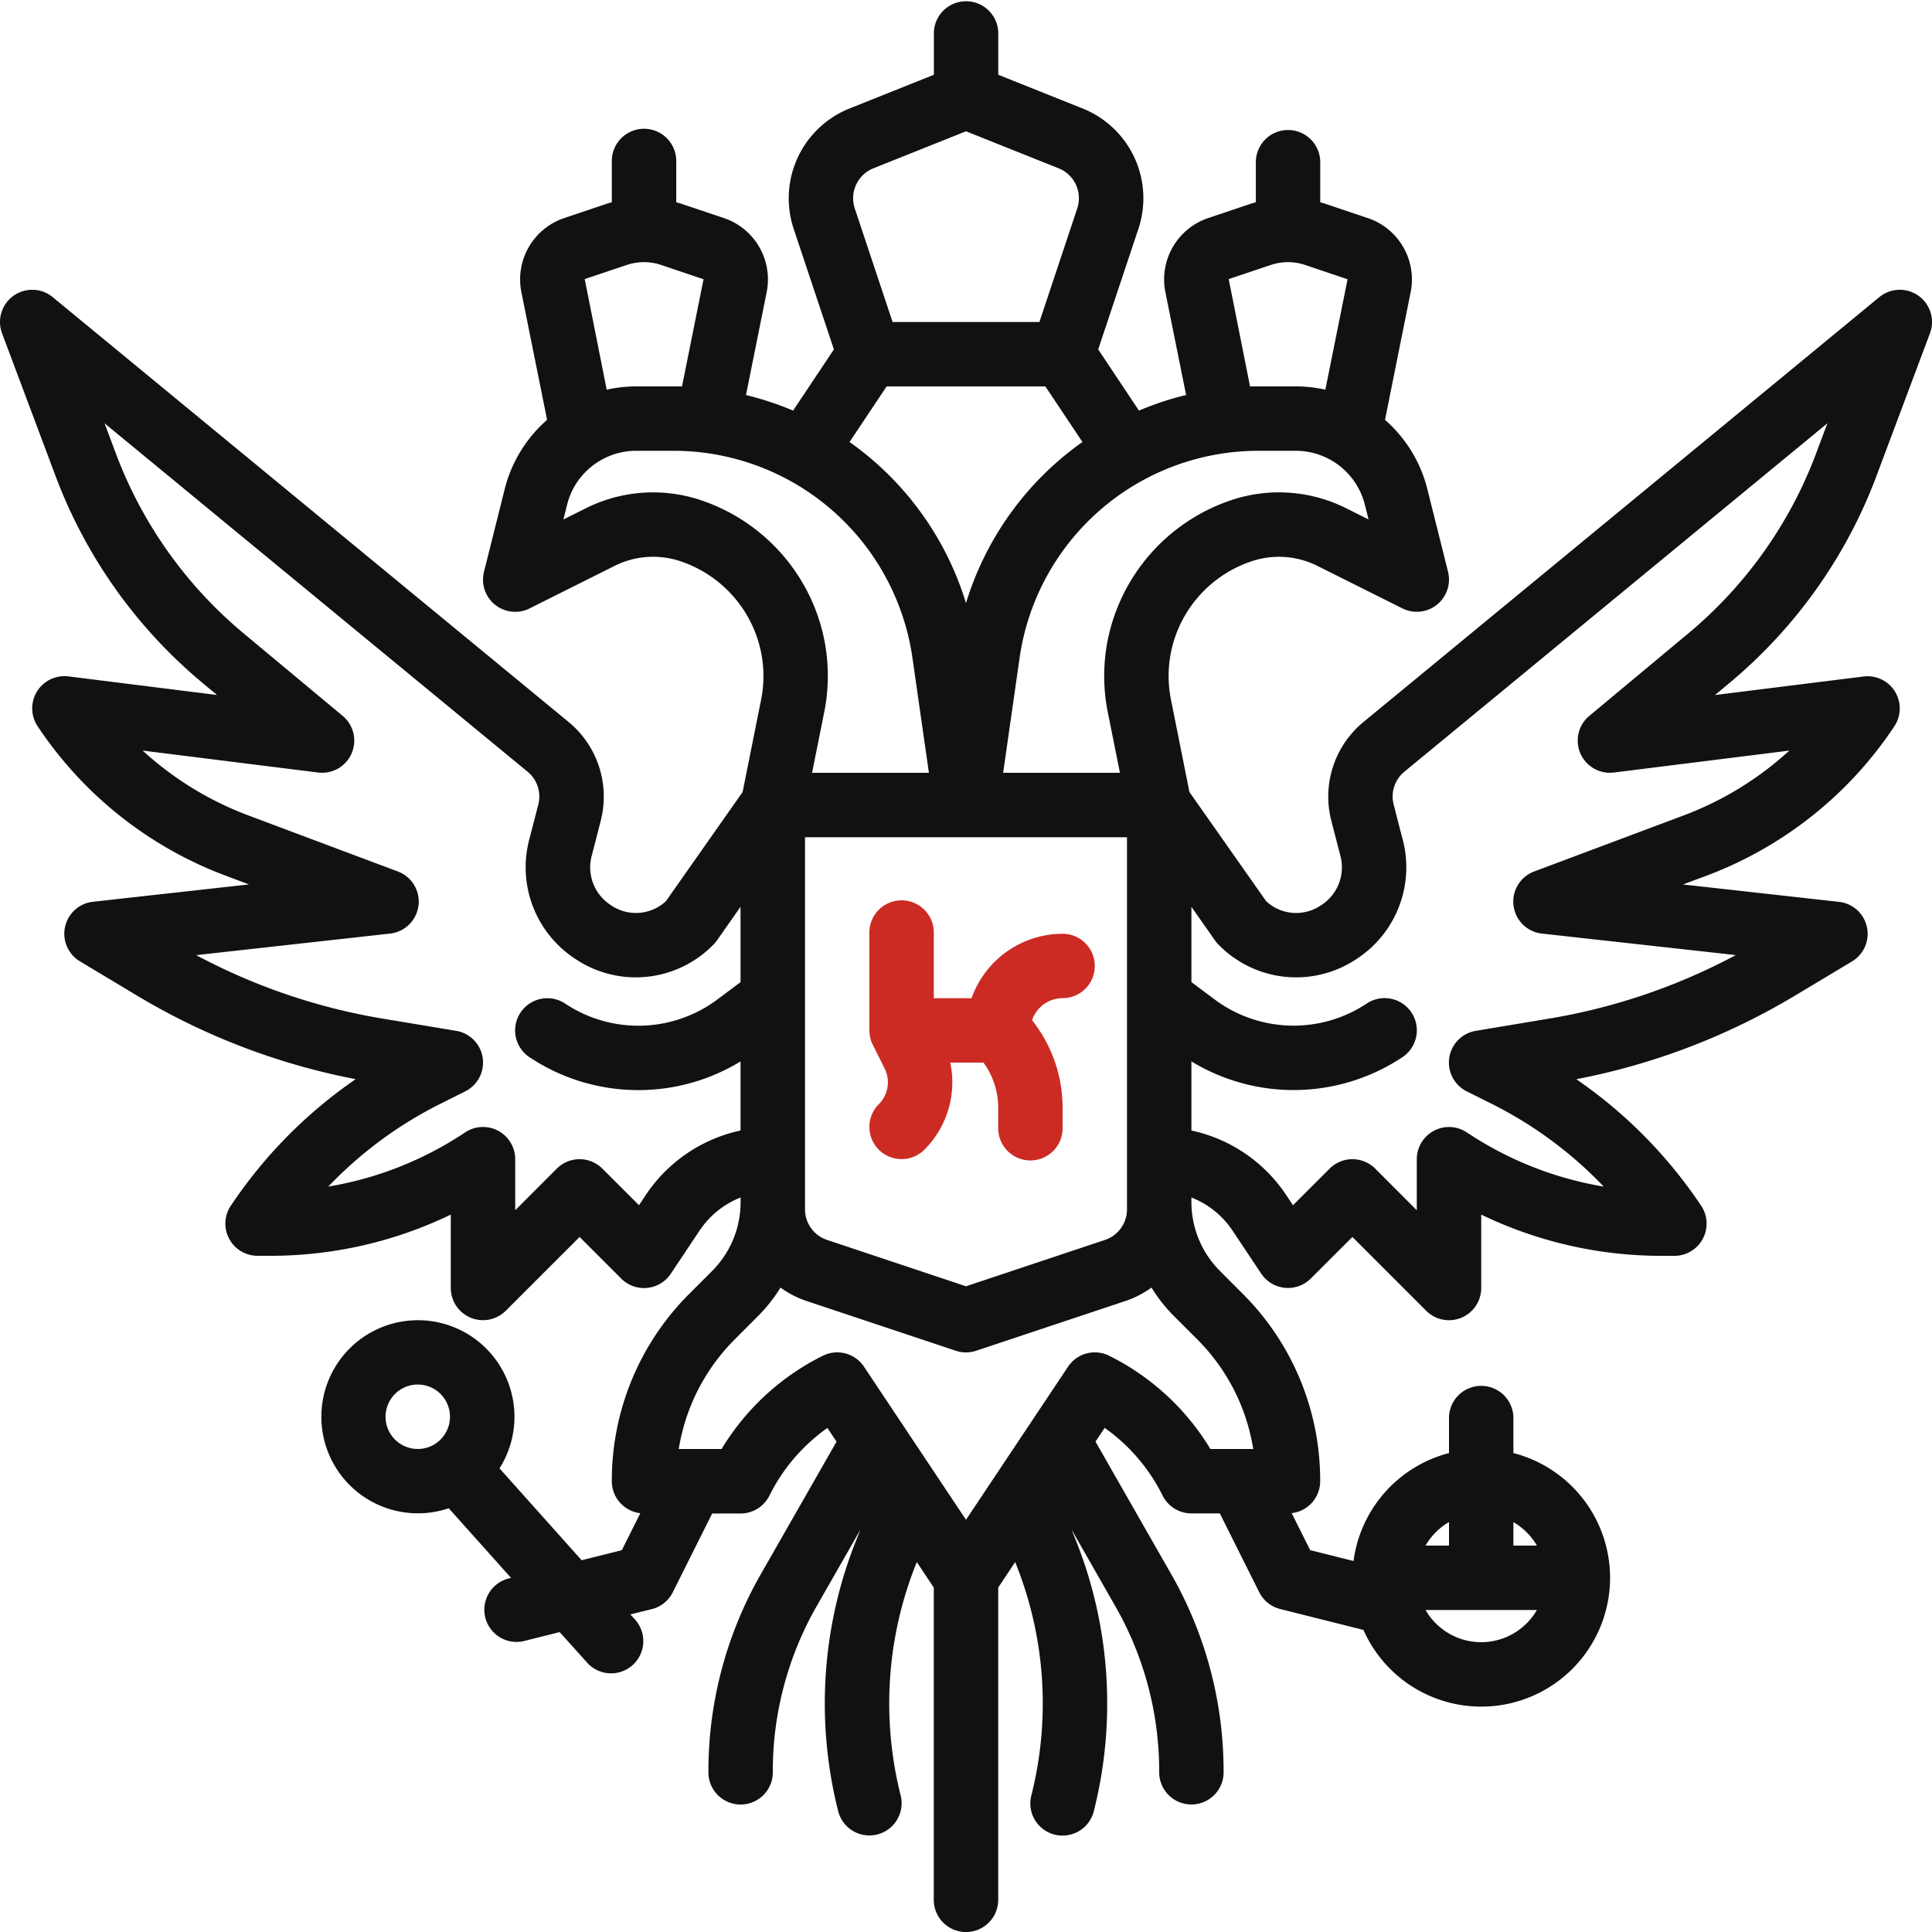 <svg width="40" height="40" fill="none" xmlns="http://www.w3.org/2000/svg"><g clip-path="url(#clip0)"><path d="M38.848 9.86l1.11-2.96a.667.667 0 00-1.048-.749L28.227 14.95a2.002 2.002 0 00-.666 2.033l.192.742a.929.929 0 01-.386 1.007l-.026.017a.912.912 0 01-1.127-.091l-1.588-2.26-.381-1.906a2.49 2.49 0 01.372-1.883 2.52 2.52 0 011.294-.988 1.781 1.781 0 011.37.098l1.754.877a.667.667 0 00.945-.758l-.428-1.71a2.805 2.805 0 00-.877-1.435l.532-2.65a1.339 1.339 0 00-.888-1.528l-.893-.3-.009-.003a1.127 1.127 0 00-.083-.023v-.856a.667.667 0 00-1.333 0v.855l-.084.023-.008.003-.892.3a1.34 1.34 0 00-.89 1.53l.43 2.134a6.29 6.29 0 00-.976.323l-.844-1.267.833-2.498a2.002 2.002 0 00-1.155-2.49l-1.747-.698V.667a.667.667 0 00-1.333 0v.881l-1.749.699a2.003 2.003 0 00-1.154 2.49l.833 2.497-.845 1.267a6.282 6.282 0 00-.975-.322l.429-2.135a1.34 1.34 0 00-.888-1.53l-.894-.3-.008-.003-.083-.023v-.855a.667.667 0 10-1.334 0v.855l-.083.023-.008.003-.892.3a1.339 1.339 0 00-.89 1.53l.533 2.649a2.805 2.805 0 00-.878 1.434l-.428 1.71a.666.666 0 00.945.759l1.755-.878a1.781 1.781 0 011.37-.097 2.519 2.519 0 011.668 1.892 2.49 2.49 0 01-.002.978l-.382 1.907-1.587 2.259a.912.912 0 01-1.128.092l-.026-.018a.928.928 0 01-.385-1.006c.065-.248.131-.508.191-.743a2.003 2.003 0 00-.665-2.032L1.091 6.152A.667.667 0 00.042 6.9l1.11 2.96a10.265 10.265 0 003.035 4.274l.306.255-3.077-.385a.667.667 0 00-.637 1.032 8.071 8.071 0 003.904 3.098l.472.177-3.229.359a.666.666 0 00-.27 1.234l1.17.702a13.898 13.898 0 004.538 1.737 9.731 9.731 0 00-2.585 2.62A.666.666 0 005.333 26h.263a8.578 8.578 0 003.737-.853v1.52a.667.667 0 001.139.47L12 25.61l.862.862a.666.666 0 001.026-.101l.594-.89c.207-.312.504-.551.851-.688v.101a2.015 2.015 0 01-.584 1.415l-.474.474a5.459 5.459 0 00-1.608 3.884.667.667 0 00.59.662l-.383.766-.832.208-1.7-1.902a1.999 1.999 0 10-1.051.826l1.29 1.442-.076.019a.667.667 0 00.323 1.293l.759-.19.585.65a.667.667 0 00.99-.893l-.11-.123.444-.11a.667.667 0 00.434-.35l.815-1.63h.588a.666.666 0 00.597-.37c.278-.559.69-1.04 1.2-1.401l.19.284-1.573 2.752a8.21 8.21 0 00-1.08 4.068.667.667 0 101.333 0 6.87 6.87 0 01.904-3.406l.911-1.594-.08.2a9.11 9.11 0 00-.382 5.628.666.666 0 101.294-.324 7.787 7.787 0 01.326-4.81l.009-.02.351.527v6.465a.667.667 0 001.334 0v-6.465l.351-.528.009.022a7.787 7.787 0 01.326 4.81.665.665 0 00.745.823.665.665 0 00.549-.5 9.112 9.112 0 00-.382-5.629l-.08-.2.91 1.594A6.877 6.877 0 0124 36.667a.667.667 0 101.333 0 8.211 8.211 0 00-1.08-4.068l-1.572-2.752.19-.284c.51.36.921.842 1.2 1.402a.666.666 0 00.596.368h.588l.816 1.632a.666.666 0 00.434.348l1.724.433a2.667 2.667 0 103.104-3.662v-.75a.667.667 0 00-1.333 0v.75a2.673 2.673 0 00-1.977 2.235l-.897-.225-.383-.766a.666.666 0 00.59-.662 5.457 5.457 0 00-1.608-3.884l-.473-.474a2.016 2.016 0 01-.585-1.415v-.1c.348.136.645.375.852.686l.593.89a.667.667 0 001.026.102L28 25.61l1.529 1.529a.667.667 0 001.138-.472v-1.52a8.578 8.578 0 003.737.854h.263a.667.667 0 00.554-1.037 9.735 9.735 0 00-2.585-2.62 13.898 13.898 0 004.538-1.737l1.169-.701a.666.666 0 00-.27-1.234l-3.229-.36.473-.176a8.071 8.071 0 003.904-3.099.667.667 0 00-.637-1.031l-3.077.384.306-.255a10.267 10.267 0 003.035-4.274zM8.565 29.994a.667.667 0 11.505-.144.665.665 0 01-.506.144zM30.667 34a1.333 1.333 0 01-1.153-.667h2.306a1.334 1.334 0 01-1.153.667zm1.153-2h-.487v-.486c.202.117.37.284.487.486zM30 31.514V32h-.486c.117-.202.284-.37.486-.487zm-13.333-14.18h6.666v7.705a.666.666 0 01-.455.632l-2.878.96-2.877-.96a.666.666 0 01-.456-.632v-7.706zm11.21-6.808a3.107 3.107 0 00-2.388-.17 3.86 3.86 0 00-2.555 2.898 3.813 3.813 0 00.003 1.498l.25 1.248h-2.418l.34-2.375a4.998 4.998 0 014.947-4.292h.772a1.475 1.475 0 011.43 1.117l.077.305-.459-.23zm-2.438-4.748l.889-.298c.22-.07.457-.07.678 0l.894.302-.46 2.286A2.812 2.812 0 0026.828 8h-.772c-.058 0-.117 0-.175.002l-.442-2.224zm-7.357-2.293L20 2.718l1.919.767a.667.667 0 01.384.83l-.783 2.352h-3.04l-.783-2.352a.668.668 0 01.385-.83zM18.357 8h3.286l.768 1.151A6.35 6.35 0 0020 12.487a6.351 6.351 0 00-2.411-3.336L18.357 8zm-5.363-2.52c.22-.07.457-.07.678 0l.894.302-.446 2.22A6.662 6.662 0 0013.944 8h-.772c-.205 0-.41.023-.611.068l-.455-2.29.888-.298zm1.517 4.876a3.107 3.107 0 00-2.387.17l-.459.229.076-.305a1.474 1.474 0 011.431-1.117h.772a4.998 4.998 0 014.948 4.292l.34 2.375h-2.419l.25-1.247a3.813 3.813 0 00-.57-2.883 3.859 3.859 0 00-1.982-1.514zm-1.139 14.383l-.142.214-.759-.758a.667.667 0 00-.943 0l-.861.862V24a.667.667 0 00-1.037-.555 7.25 7.25 0 01-2.833 1.122 8.394 8.394 0 012.317-1.712l.517-.259a.666.666 0 00-.189-1.254l-1.51-.251a12.565 12.565 0 01-3.87-1.316l4.012-.446a.666.666 0 00.16-1.287l-3.083-1.156a6.755 6.755 0 01-2.198-1.346l3.631.454a.666.666 0 00.51-1.173L5.04 13.11A8.929 8.929 0 012.4 9.392l-.235-.628 8.76 7.215a.664.664 0 01.221.673c-.06.233-.125.49-.19.735a2.264 2.264 0 00.937 2.454l.026.017a2.244 2.244 0 002.856-.305.663.663 0 00.067-.08l.49-.699v1.56l-.477.357a2.735 2.735 0 01-3.153.088.666.666 0 10-.74 1.109 4.068 4.068 0 004.37.088v1.43a3.15 3.15 0 00-1.96 1.333zm11.41 2.985A4.128 4.128 0 0125.947 30h-.887a5.095 5.095 0 00-2.095-1.93.666.666 0 00-.853.227L20 31.465l-2.112-3.169a.666.666 0 00-.853-.226A5.095 5.095 0 0014.94 30h-.887a4.129 4.129 0 011.165-2.275l.473-.474c.179-.178.336-.378.469-.593.165.12.348.214.54.278l3.09 1.03a.667.667 0 00.42 0l3.09-1.03a2 2 0 00.54-.278c.133.215.29.415.469.593l.473.473zM34.959 13.11l-2.052 1.71a.666.666 0 00.509 1.174l3.631-.454a6.755 6.755 0 01-2.198 1.346l-3.083 1.156a.666.666 0 00.16 1.287l4.012.445a12.565 12.565 0 01-3.87 1.316l-1.51.252a.666.666 0 00-.19 1.254l.517.258a8.397 8.397 0 012.318 1.713 7.25 7.25 0 01-2.834-1.122.667.667 0 00-1.036.555v1.057l-.861-.862a.667.667 0 00-.943 0l-.759.758-.142-.213a3.15 3.15 0 00-1.961-1.334v-1.431a4.07 4.07 0 004.37-.088.666.666 0 10-.74-1.11 2.735 2.735 0 01-3.153-.087l-.477-.357v-1.558l.49.698a.58.58 0 00.067.08 2.245 2.245 0 002.857.305l.026-.017a2.263 2.263 0 00.936-2.454c-.065-.245-.13-.502-.19-.735a.664.664 0 01.221-.673l8.76-7.215-.235.628a8.93 8.93 0 01-2.64 3.718z" fill="#111"/><path d="M18.195 23.804a.67.67 0 00.943 0A1.972 1.972 0 0019.674 22h.688c.199.274.306.604.305.943v.39a.667.667 0 101.333 0v-.39a2.919 2.919 0 00-.632-1.821.668.668 0 01.632-.456.666.666 0 100-1.333 2.003 2.003 0 00-1.885 1.334h-.782v-1.334a.667.667 0 10-1.333 0v2a.663.663 0 00.07.298l.245.49a.64.64 0 01-.12.74.667.667 0 000 .943z" fill="#CC2B24"/></g><defs><clipPath id="clip0"><path fill="#fff" d="M0 0h40v40H0z"/></clipPath></defs></svg>